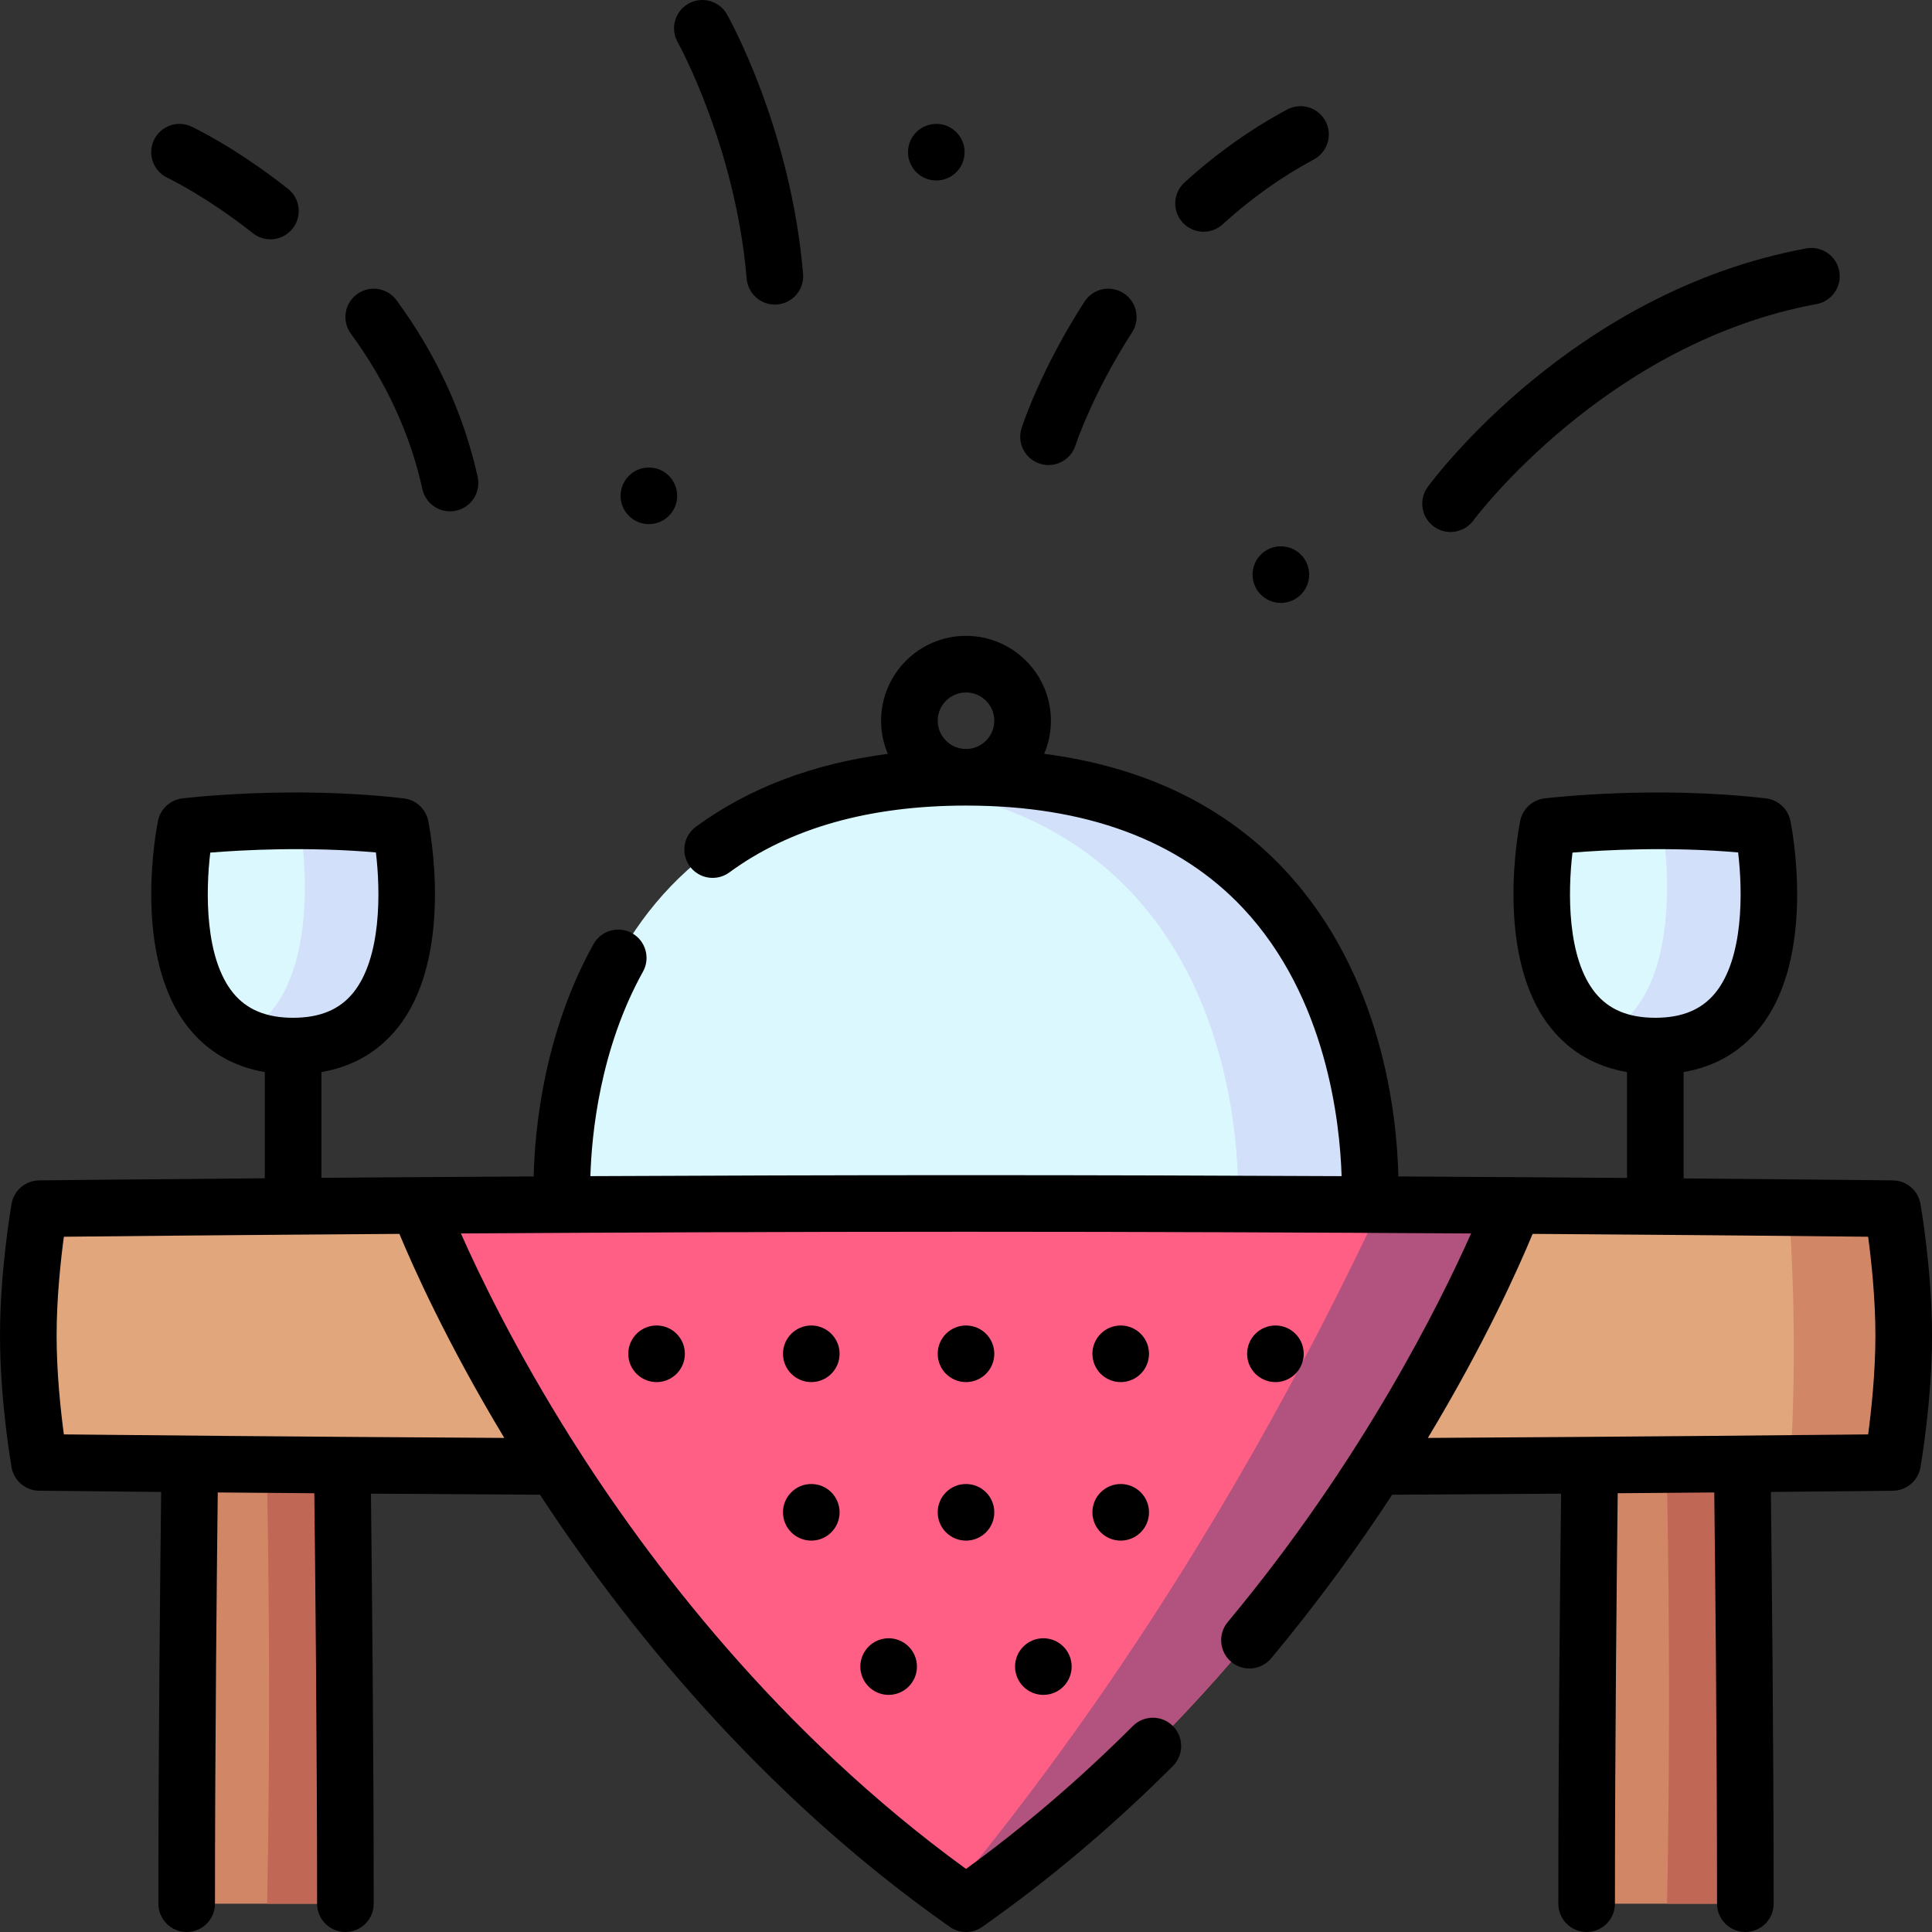 <?xml version="1.0" encoding="UTF-8"?> <svg xmlns="http://www.w3.org/2000/svg" id="Layer_1" height="512" viewBox="0 0 512 512" width="512"><rect x="0" y="0" width="512" height="512" fill="#333333" stroke="none"/><g><g><path d="m504.5 353.94c0 16.81-2.95 33.62-2.95 33.62s-9.97.11-27.07.27c-24.65.24-64.11.57-109.87.81h-217.42c-77.41-.41-136.74-1.08-136.74-1.08s-2.95-16.81-2.95-33.62 2.95-33.63 2.95-33.63 122.78-1.38 245.55-1.38c87.48 0 174.96.7 218.03 1.1 17.38.16 27.52.28 27.52.28s2.95 16.82 2.95 33.63z" fill="#e2a67d"></path><path d="m504.5 353.94c0 16.81-2.95 33.62-2.95 33.62s-9.97.11-27.07.27c1.85-30.65.4-56.61-.45-67.8 17.38.16 27.52.28 27.52.28s2.95 16.82 2.95 33.63z" fill="#d18766"></path><g><g><path d="m462.53 504.5h-42.06c0-54.53.83-116.68.83-116.68h40.4s.83 62.15.83 116.68z" fill="#d18766"></path><path d="m441.78 504.5c.99-48.76.38-93.42-.11-116.68h20.03s.83 62.15.83 116.68z" fill="#c16756"></path></g><g><path d="m91.53 504.5h-42.06c0-54.53.83-116.68.83-116.68h40.4s.83 62.15.83 116.68z" fill="#d18766"></path><path d="m70.78 504.5c.99-48.76.38-93.42-.11-116.68h20.03s.83 62.15.83 116.68z" fill="#c16756"></path></g></g><path d="m401.09 319.45s-41.83 112.51-145.09 185.05c-1.34-.94-2.68-1.89-4-2.86-100.34-72.59-141.09-182.19-141.09-182.19z" fill="#ff5f85"></path><path d="m401.09 319.45s-41.83 112.51-145.09 185.05c-1.34-.94-2.68-1.89-4-2.86 53.39-64.39 90.72-132.64 113.9-182.19z" fill="#b2527e"></path><path d="m363 318.93h-214s-6.49-97.94 85.07-111.41c6.76-1 14.06-1.53 21.93-1.53 114.48 0 107 112.94 107 112.94z" fill="#dcf8ff"></path><path d="m363 318.93h-34.95c.39-10.68 1.04-103.62-93.98-111.41 6.76-1 14.06-1.53 21.93-1.53 114.48 0 107 112.94 107 112.94z" fill="#d2e1f9"></path><g><path d="m77.67 277.22c-5.45 0-9.95-1.06-13.65-2.89-23.75-11.75-14.8-55.3-14.8-55.3s12.87-1.56 30.17-1.5c8.21.02 17.43.41 26.74 1.5 0 0 11.96 58.19-28.46 58.19z" fill="#dcf8ff"></path><path d="m77.67 277.22c-5.45 0-9.95-1.06-13.65-2.89 21.55-10.82 16.67-48.78 15.37-56.8 8.21.02 17.43.41 26.74 1.5 0 0 11.96 58.19-28.46 58.19z" fill="#d2e1f9"></path></g><g><path d="m438.67 277.224c-5.45 0-9.95-1.06-13.65-2.89-23.75-11.75-14.8-55.3-14.8-55.3s12.87-1.56 30.17-1.5c8.21.02 17.43.41 26.74 1.5 0 0 11.96 58.19-28.46 58.19z" fill="#dcf8ff"></path><path d="m438.67 277.224c-5.45 0-9.95-1.06-13.65-2.89 21.55-10.82 16.67-48.78 15.37-56.8 8.21.02 17.43.41 26.74 1.5 0 0 11.96 58.19-28.46 58.19z" fill="#d2e1f9"></path></g></g><g><path d="m508.935 319.016c-.625-3.555-3.693-6.162-7.303-6.202-.509-.006-21.919-.244-55.458-.522v-28.183c8.222-1.412 14.934-5.259 20.015-11.491 15.484-18.989 8.589-53.63 8.288-55.096-.651-3.168-3.26-5.562-6.473-5.939-29.463-3.457-57.509-.14-58.689.003-3.201.388-5.796 2.778-6.445 5.936-.301 1.466-7.196 36.107 8.288 55.096 5.081 6.231 11.793 10.079 20.015 11.491v28.063c-17.949-.139-38.486-.281-60.593-.402-.354-15.979-4.144-53.486-30.127-81.247-15.924-17.014-37.305-27.315-63.738-30.75 1.148-2.698 1.784-5.664 1.784-8.776 0-12.4-10.093-22.489-22.5-22.489s-22.5 10.089-22.5 22.489c0 3.115.637 6.084 1.788 8.784-19.829 2.59-36.88 9.057-50.871 19.321-3.34 2.45-4.062 7.144-1.611 10.483 2.451 3.341 7.145 4.061 10.483 1.611 16.02-11.751 37.119-17.71 62.711-17.71 31.777 0 56.48 9.153 73.425 27.204 22.193 23.643 25.685 56.891 26.112 71.001-31.504-.155-65.583-.262-99.536-.262-33.956 0-68.036.107-99.541.262.324-10.997 2.499-33.612 13.935-54.195 2.012-3.621.707-8.187-2.914-10.199-3.62-2.011-8.187-.707-10.199 2.914-13.204 23.766-15.569 49.162-15.855 61.558-20.345.112-39.36.241-56.252.369v-28.029c8.222-1.412 14.934-5.259 20.015-11.491 15.484-18.989 8.589-53.63 8.288-55.096-.651-3.168-3.26-5.562-6.473-5.939-29.463-3.457-57.509-.14-58.689.003-3.201.388-5.796 2.778-6.445 5.936-.301 1.466-7.196 36.107 8.288 55.096 5.081 6.231 11.793 10.079 20.015 11.491v28.147c-36.026.293-59.275.552-59.805.558-3.609.041-6.678 2.647-7.302 6.202-.125.713-3.066 17.655-3.066 34.923 0 17.266 2.941 34.209 3.066 34.921.624 3.555 3.693 6.162 7.302 6.202.265.003 12.294.138 32.338.322-.219 18.322-.737 66.315-.737 109.116 0 4.142 3.358 7.5 7.5 7.5s7.5-3.358 7.5-7.5c0-42.764.519-90.732.737-108.983 7.79.067 16.365.137 25.589.208.219 18.405.735 66.172.735 108.775 0 4.142 3.358 7.5 7.5 7.5s7.5-3.358 7.5-7.5c0-42.454-.51-90.015-.732-108.664 13.912.099 28.973.196 44.801.282 22.196 33.904 57.982 78.967 108.59 114.519 1.293.909 2.802 1.363 4.311 1.363s3.018-.455 4.311-1.363c17.604-12.367 34.599-26.706 50.514-42.618 2.929-2.929 2.929-7.678 0-10.607-2.93-2.929-7.678-2.928-10.607 0-13.998 13.997-28.854 26.719-44.218 37.872-49.86-36.202-84.357-81.833-104.701-114.157-14.604-23.203-24.155-42.974-29.154-54.244 40.159-.251 87.125-.454 133.855-.454 46.726 0 93.688.203 133.845.454-8.269 18.599-28.972 60.389-64.493 102.984-2.653 3.181-2.225 7.91.957 10.563 1.402 1.17 3.105 1.74 4.799 1.74 2.148 0 4.281-.918 5.764-2.697 12.44-14.917 23.086-29.642 32.065-43.356 15.815-.086 30.864-.183 44.766-.282-.222 18.649-.732 66.21-.732 108.664 0 4.142 3.358 7.5 7.5 7.5s7.5-3.358 7.5-7.5c0-42.602.515-90.37.735-108.775 9.224-.071 17.799-.141 25.589-.208.218 18.251.737 66.219.737 108.983 0 4.142 3.358 7.5 7.5 7.5s7.5-3.358 7.5-7.5c0-42.802-.519-90.794-.737-109.116 20.045-.184 32.074-.319 32.339-.322 3.61-.041 6.678-2.647 7.303-6.202.125-.713 3.065-17.655 3.065-34.921-.002-17.267-2.942-34.209-3.067-34.922zm-252.935-120.53c-4.136 0-7.5-3.36-7.5-7.489s3.364-7.489 7.5-7.489 7.5 3.36 7.5 7.489-3.364 7.489-7.5 7.489zm-194.202 64.671c-7.549-9.235-7.31-26.841-6.075-37.211 8.541-.691 25.738-1.634 43.897-.041 1.239 10.37 1.487 28.006-6.07 37.252-3.611 4.418-8.804 6.565-15.876 6.565s-12.265-2.147-15.876-6.565zm71.847 117.907c-55.8-.324-100.648-.765-116.722-.933-.83-6.191-1.923-16.234-1.923-26.192 0-9.935 1.095-19.994 1.925-26.194 13.287-.138 46.224-.463 88.921-.755 3.683 8.87 12.628 28.897 27.799 54.074zm289.153-117.907c-7.549-9.235-7.31-26.841-6.075-37.211 8.541-.691 25.738-1.634 43.897-.041 1.239 10.37 1.487 28.006-6.07 37.252-3.611 4.418-8.804 6.565-15.876 6.565s-12.265-2.147-15.876-6.565zm72.278 116.974c-16.072.168-60.9.609-116.678.933 15.135-25.105 24.074-45.166 27.763-54.074 42.694.292 75.629.617 88.915.755.83 6.201 1.924 16.26 1.924 26.194s-1.094 19.992-1.924 26.192z"></path><path d="m111.937 129.625c.772 3.5 3.874 5.885 7.316 5.885.536 0 1.079-.058 1.624-.178 4.045-.893 6.6-4.896 5.708-8.94-3.671-16.633-10.904-32.386-21.498-46.82-2.451-3.338-7.144-4.058-10.484-1.609-3.339 2.451-4.06 7.145-1.609 10.484 9.351 12.741 15.725 26.595 18.943 41.178z"></path><path d="m44.37 47.118c.101.048 10.246 4.888 22.652 14.689 1.376 1.087 3.016 1.615 4.644 1.615 2.215 0 4.41-.978 5.89-2.852 2.567-3.25 2.014-7.966-1.236-10.534-13.86-10.948-25.098-16.272-25.57-16.493-3.748-1.758-8.204-.146-9.966 3.597-1.763 3.744-.155 8.21 3.586 9.978z"></path><path d="m197.875 73.841c.33 3.914 3.608 6.871 7.465 6.871.211 0 .424-.009.638-.027 4.127-.348 7.192-3.976 6.844-8.103-3.231-38.372-19.469-67.545-20.158-68.767-2.032-3.605-6.599-4.878-10.208-2.85-3.607 2.029-4.887 6.6-2.862 10.21.153.272 15.335 27.68 18.281 62.666z"></path><path d="m318.953 61.411c1.803 0 3.612-.646 5.05-1.957 7.492-6.828 15.632-12.618 24.194-17.21 3.65-1.958 5.023-6.503 3.065-10.154-1.957-3.65-6.503-5.022-10.154-3.065-9.65 5.175-18.804 11.682-27.209 19.341-3.062 2.79-3.282 7.534-.492 10.595 1.48 1.626 3.51 2.45 5.546 2.45z"></path><path d="m275.572 122.878c.763.246 1.537.363 2.298.363 3.167 0 6.111-2.023 7.138-5.197.043-.134 4.479-13.652 15.003-29.972 2.245-3.481 1.242-8.123-2.239-10.368-3.481-2.243-8.123-1.242-10.368 2.239-11.666 18.091-16.478 32.891-16.677 33.512-1.263 3.94.906 8.154 4.845 9.423z"></path><path d="m379.978 139.534c1.335.979 2.887 1.45 4.426 1.45 2.307 0 4.584-1.061 6.055-3.062.345-.47 35.151-47.071 90.942-57.335 4.074-.75 6.769-4.66 6.02-8.733-.75-4.073-4.656-6.764-8.733-6.02-61.799 11.369-98.787 61.115-100.332 63.227-2.444 3.341-1.716 8.025 1.622 10.473z"></path><circle cx="174" cy="358.769" r="7.5"></circle><circle cx="215" cy="358.769" r="7.5"></circle><circle cx="256" cy="358.769" r="7.5"></circle><circle cx="297" cy="358.769" r="7.5"></circle><circle cx="338" cy="358.769" r="7.5"></circle><circle cx="215" cy="400.779" r="7.5"></circle><circle cx="256" cy="400.779" r="7.5"></circle><circle cx="297" cy="400.779" r="7.5"></circle><circle cx="235.5" cy="441.659" r="7.5"></circle><circle cx="276.5" cy="441.659" r="7.5"></circle><circle cx="171.96" cy="131.398" r="7.5"></circle><circle cx="248.13" cy="40.328" r="7.5"></circle><circle cx="339.44" cy="152.278" r="7.5"></circle></g></g></svg> 
